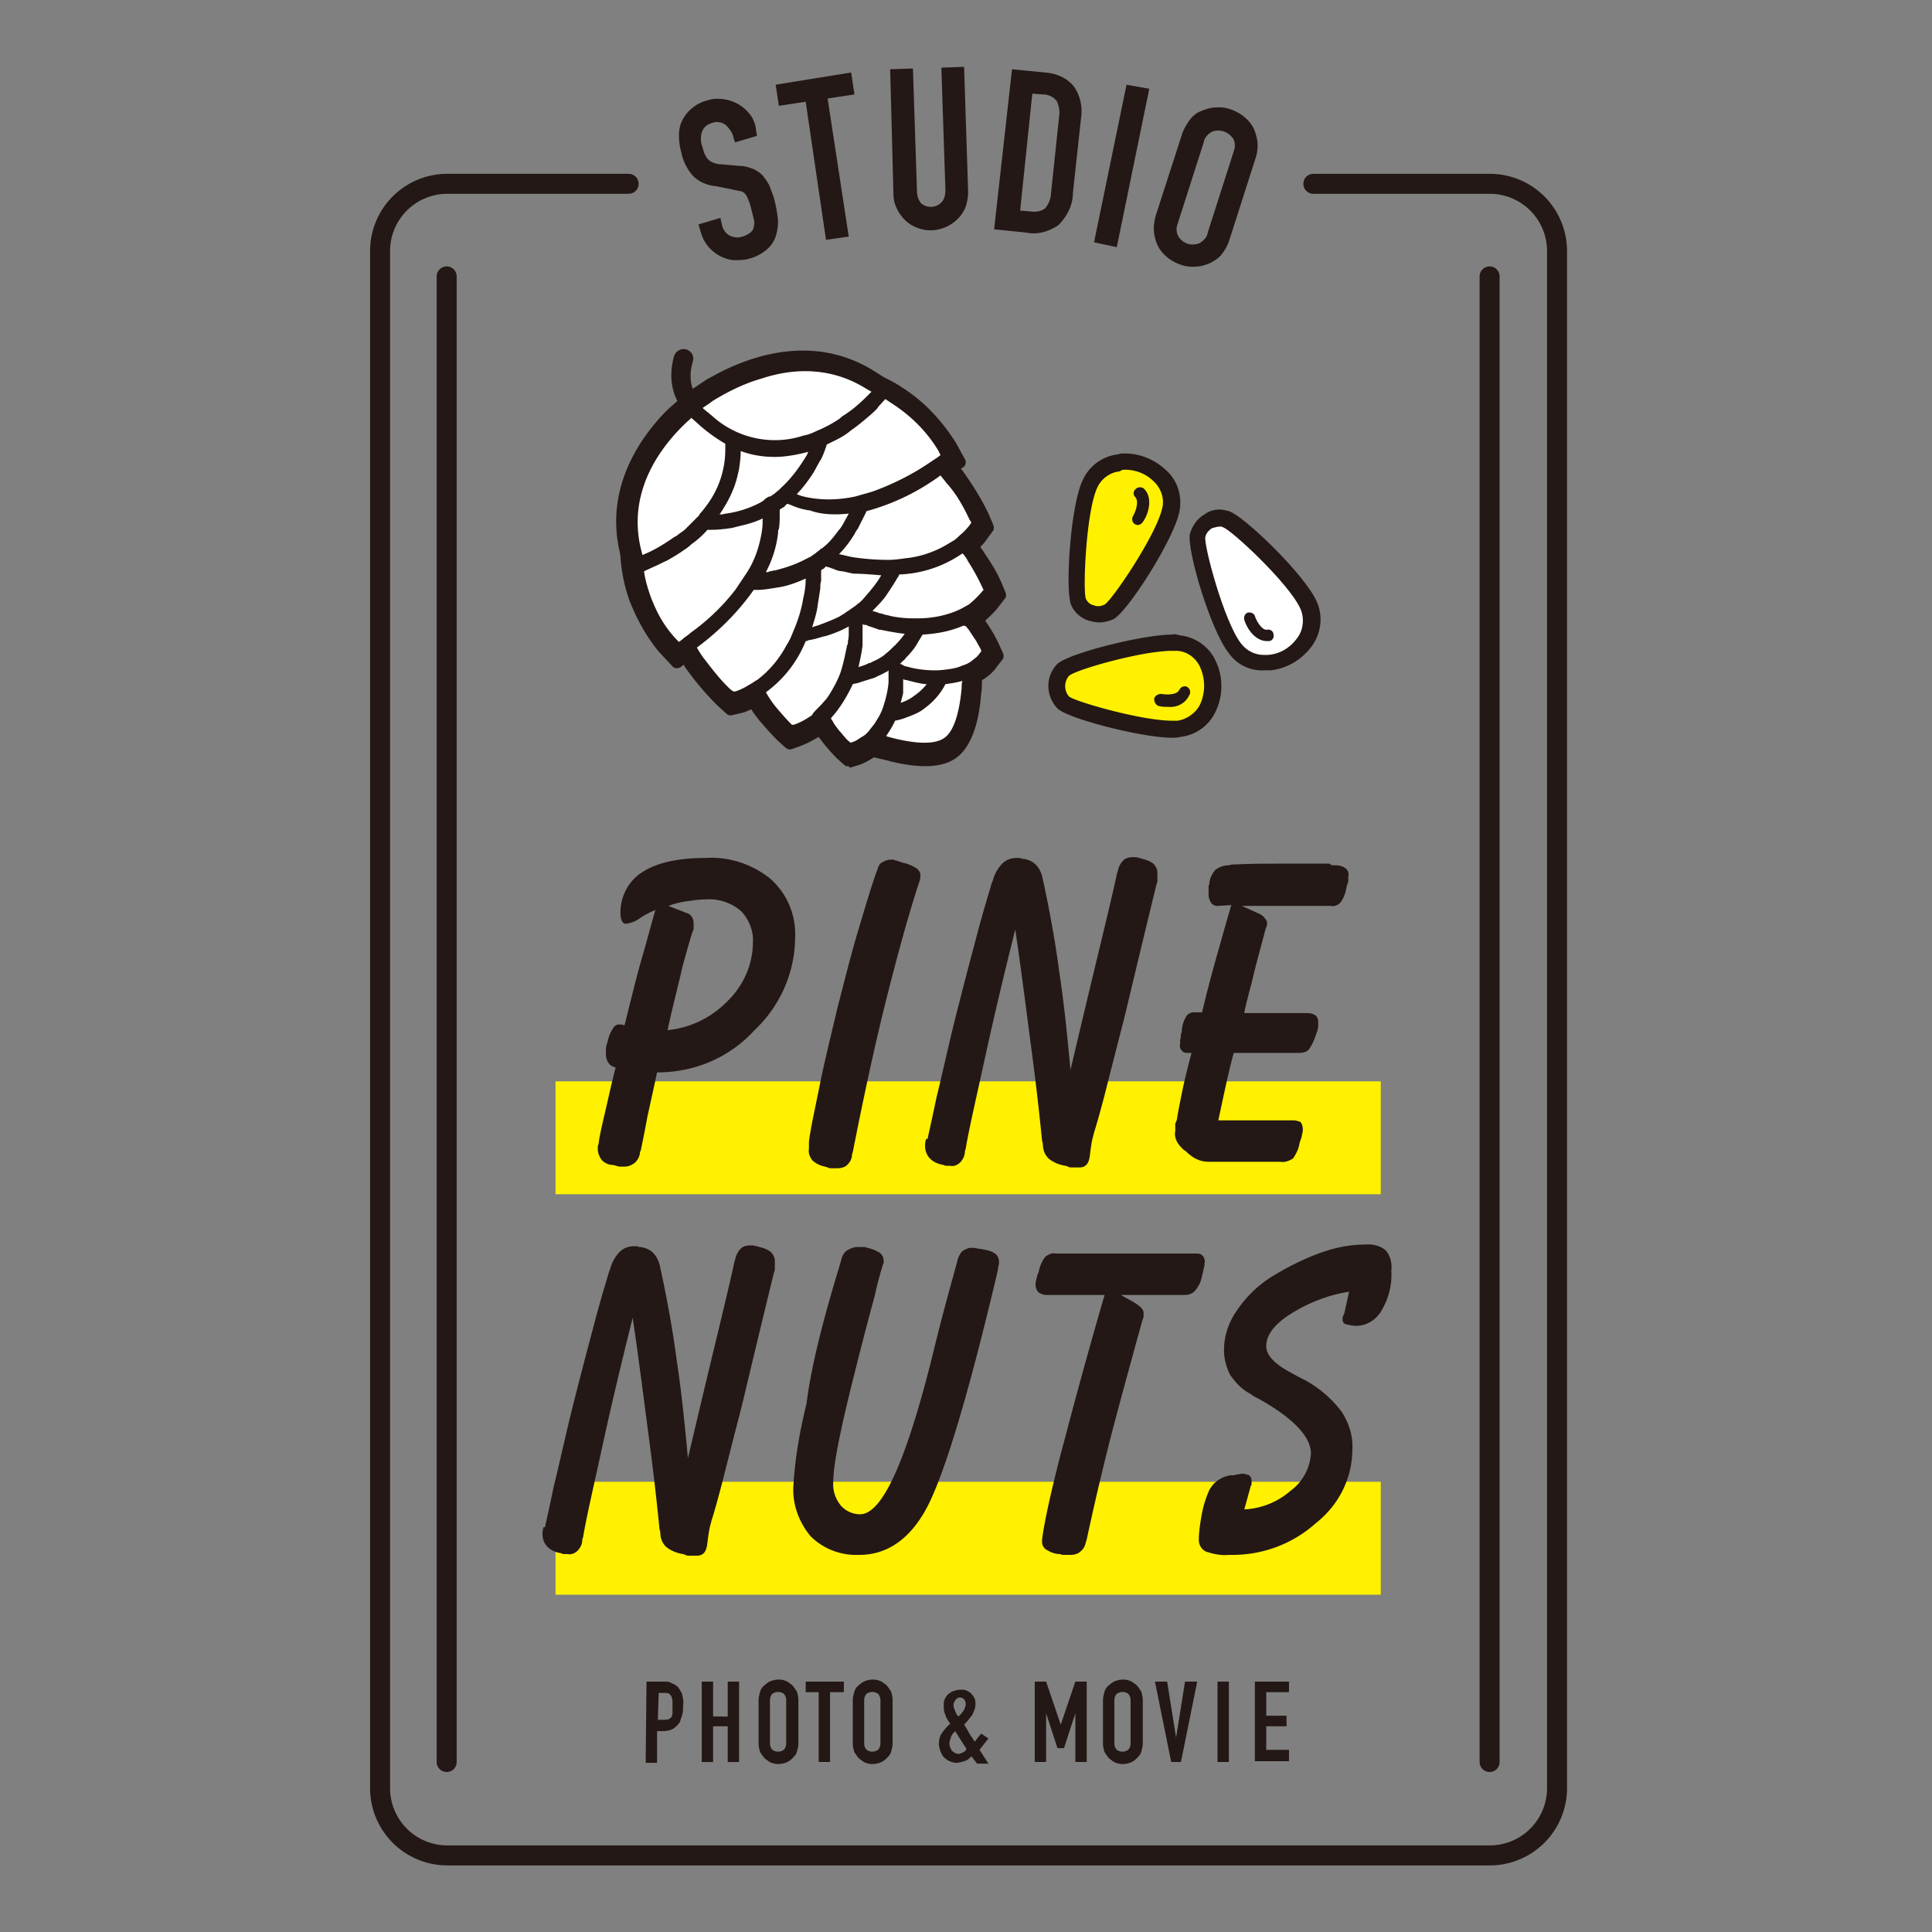 <svg width="300" height="300" fill="none" xmlns="http://www.w3.org/2000/svg"><rect width="100%" height="100%" fill="#808080" stroke="none"/><path d="M103.162 100.685l1.892 2.144 1.387-1.009c.379.63.757 1.261 1.262 1.892 1.261 1.892 2.774 3.531 4.414 5.171l1.387 1.261 1.64-.504 1.892-.757c.504.883 1.135 1.766 1.892 2.522.757 1.009 1.639 1.892 2.522 2.775l1.262 1.135 1.387-.504c1.135-.379 2.144-.883 3.027-1.514.126-.126.252-.126.252-.252.379.631.757 1.135 1.262 1.766.63.757 1.261 1.513 1.891 2.144l1.136 1.009 1.261-.505a9.52 9.52 0 002.27-1.135c.126-.126.252-.252.379-.252.756.252 1.765.505 2.9.883 4.415 1.135 7.568 1.009 9.46-.378 1.892-1.388 3.153-4.541 3.531-9.208.127-.883.127-1.765.127-2.522.252-.126.378-.252.63-.379.631-.504 1.261-1.009 1.766-1.765l.883-1.135-.631-1.388c-.504-1.009-1.009-2.018-1.766-3.027-.252-.504-.63-.883-.882-1.261.126-.126.252-.126.252-.252.883-.631 1.766-1.514 2.522-2.397l.883-1.135-.63-1.514a26.778 26.778 0 00-2.649-4.54c-.378-.505-.631-.883-1.009-1.387.504-.505 1.009-1.01 1.387-1.514l1.009-1.387-.756-1.766c-1.009-2.27-2.397-4.415-3.91-6.559-.253-.378-.505-.756-.883-1.009l1.135-.883-1.388-2.522c-2.018-3.28-4.666-6.18-7.945-8.198-.883-.63-1.892-1.135-2.901-1.514l-1.388-.883c-9.207-5.801-18.793-2.144-23.711.505-.631.378-1.262.757-1.766 1.009l-1.892 1.261c-.378.252-1.009.757-1.64 1.261l-.378.253-1.64 1.513c-4.162 4.036-9.46 11.478-7.189 21.19l.126.756c.126 2.27.505 4.54 1.388 6.685 1.135 2.9 2.648 5.423 4.54 7.82z" fill="#231815"/><path d="M131.541 118.973c-.253 0-.379-.126-.505-.252l-1.135-1.009c-.757-.757-1.387-1.514-2.018-2.27-.252-.379-.505-.631-.757-1.009-.883.504-1.766 1.009-2.775 1.387l-1.387.504a.98.98 0 01-1.009-.252l-1.261-1.135c-.883-.883-1.766-1.892-2.649-2.901-.504-.63-1.009-1.261-1.387-1.892-.379.126-.757.379-1.262.505l-1.639.378a.981.981 0 01-1.009-.252l-1.388-1.261a45.733 45.733 0 01-4.54-5.298c-.252-.378-.505-.63-.631-1.009l-.504.379c-.379.252-1.009.252-1.262-.126l-2.018-2.145c-2.018-2.396-3.531-5.17-4.666-8.072-.757-2.144-1.261-4.54-1.388-6.81l-.126-.757c-2.396-10.343 3.658-18.288 7.442-22.072l2.144-1.892c.63-.505 1.261-1.01 1.639-1.262l1.892-1.26c.505-.38 1.135-.631 1.766-1.01 5.171-2.774 15.135-6.558 24.721-.504l1.387.883c1.009.504 2.018 1.009 2.901 1.64 3.406 2.143 6.18 5.17 8.324 8.576l1.388 2.522c.252.379.126 1.01-.252 1.262l-.379.252.252.252c1.514 2.144 2.901 4.288 4.036 6.685l.757 1.766c.126.378.126.756-.126 1.009l-1.009 1.387c-.252.378-.504.63-.883 1.009.126.252.379.505.505.757 1.009 1.513 2.018 3.027 2.775 4.793l.63 1.513c.126.379.126.757-.126 1.01l-.883 1.134c-.63.883-1.387 1.514-2.144 2.27.126.127.252.379.378.505.631 1.009 1.262 2.018 1.766 3.153l.631 1.388c.126.378.126.756-.126 1.009l-.883 1.135c-.505.756-1.261 1.387-2.018 1.892-.126 0-.126.126-.253.126 0 .63 0 1.387-.126 2.144-.378 5.045-1.765 8.45-3.91 9.964-2.144 1.513-5.549 1.639-10.216.504-.757-.252-1.639-.378-2.522-.63-.757.504-1.64 1.009-2.523 1.261l-1.261.378c0-.252-.252-.252-.378-.252zm-3.91-6.811c.252 0 .504.253.63.505.379.63.757 1.135 1.135 1.639.505.757 1.136 1.388 1.766 2.018l.757.631.757-.252c.756-.252 1.387-.631 2.018-1.009.126-.126.252-.126.378-.252.252-.253.631-.253.883-.127 1.009.253 1.892.631 2.775.757 4.036 1.009 7.063.883 8.702-.252 1.64-1.135 2.775-4.162 3.154-8.577.126-.883.126-1.765.126-2.522 0-.379.126-.631.504-.883.126-.126.379-.252.505-.378.63-.379 1.135-.883 1.639-1.514l.505-.631-.379-.882c-.504-1.01-1.009-1.892-1.639-2.775-.252-.379-.631-.883-.883-1.261-.378-.379-.252-1.01.126-1.388h.126l.252-.252c.883-.63 1.64-1.388 2.271-2.144l.504-.757-.378-1.01c-.757-1.513-1.514-3.026-2.523-4.413-.378-.505-.63-.883-1.009-1.388-.378-.378-.252-1.009.126-1.261.505-.379.883-.883 1.262-1.388l.756-.882-.504-1.262c-1.009-2.27-2.27-4.288-3.784-6.306-.252-.378-.504-.757-.757-1.009-.378-.378-.252-1.009.127-1.387l.504-.379-1.009-1.766c-1.892-3.153-4.54-5.927-7.694-7.945-.883-.631-1.765-1.136-2.774-1.514l-1.64-.757c-8.703-5.55-18.036-2.018-22.703.63-.63.38-1.261.631-1.639 1.01l-1.892 1.261a9.71 9.71 0 00-1.514 1.261l-.378.379-1.514 1.513c-4.288 4.289-9.08 11.226-6.937 20.18l.127.757v.126c.126 2.145.504 4.289 1.26 6.307 1.01 2.775 2.397 5.297 4.289 7.441l1.387 1.514.631-.505c.252-.126.505-.252.757-.126.252 0 .504.252.63.505.379.63.757 1.135 1.136 1.765 1.261 1.766 2.648 3.406 4.288 4.919l1.009.883 1.135-.378c.631-.253 1.135-.379 1.766-.757.504-.252 1.009-.126 1.261.378.505.883 1.135 1.64 1.766 2.523.757 1.009 1.513 1.892 2.396 2.649l.883.756.883-.252c1.009-.378 1.892-.757 2.775-1.387l.252-.253c.126-.126.378-.252.631-.126z" fill="#231815"/><path d="M118.171 58.81c6.054-2.017 11.604-1.387 16.27 1.514l.883.505-.63.63c-1.135 1.135-2.271 2.144-3.658 3.027-.252.126-.504.379-.631.505-1.135.757-2.27 1.387-3.531 1.892-.757.378-1.388.63-2.144.757-4.919 1.64-10.469.378-14.253-3.154-.252-.126-.378-.378-.63-.504l-.757-.63.757-.505s.378-.253.883-.63c2.27-1.388 4.793-2.65 7.441-3.406zm18.667 30.523c-.126.252-.252.379-.379.63-.756 1.136-1.639 2.145-2.522 3.154l-.252.252c-.253.252-.505.379-.757.63l-1.261.884c-.253.126-.505.378-.757.504s-.378.252-.631.379c-1.009.504-2.018.883-3.027 1.26-.252.127-.504.127-.757.253-.126 0-.252.126-.378.126.378-1.26.757-2.396.883-3.657.126-.757.252-1.514.378-2.397 0-.378 0-.757.126-1.135v-1.64c.127-.126.253-.252.379-.252l.378-.378c.252.126.505.126.757.252s.505.126.631.252c.378.126.756.253 1.135.253.63.126 1.135.252 1.766.378 1.387 0 2.774.126 4.288.252zm-2.144 7.82l1.135.378c.252.127.504.127.63.253h.253c1.261.252 2.522.504 3.783.63-.378.505-.756 1.01-1.261 1.514-.126.126-.126.252-.252.252-.505.505-1.009 1.009-1.514 1.387l-.126.127a8.084 8.084 0 01-1.765 1.009c-.253.126-.379.252-.631.252-.126 0-.126.126-.252.126-.505.252-1.009.378-1.388.504.253-1.135.505-2.27.631-3.405V96.9s.126 0 .126.127c.378 0 .505 0 .631.126zm9.207 9.081a8.498 8.498 0 01-1.892 1.766c-.631.504-1.387.883-2.144 1.135l.378-1.513v-2.145c.126 0 .252.127.505.127l1.513.378c.631.126 1.135.252 1.64.252zm-12.108-26.486c-.252.504-.631 1.135-.883 1.64-.252.378-.378.63-.631.882-.756 1.01-1.513 2.018-2.522 2.775-.126.126-.126.126-.253.126l-.126.126c-.252.252-.504.379-.756.63-.253.127-.505.38-.757.505-.126.126-.252.126-.252.126-.127 0-.127.127-.253.127-1.135.63-2.396 1.135-3.657 1.513l-.883.252c-.379.126-.757.126-1.135.253-.126 0-.253 0-.379.126h-.378a16.96 16.96 0 001.892-6.054c0-.253 0-.505.126-.631.126-.757.126-1.514.126-2.396v-.631c.252-.126.378-.252.631-.378 0 0 .126 0 .126-.127l.126-.126c.126-.126.252-.252.378-.252.253.126.379.126.631.252.883.379 1.766.631 2.649.757h.126c1.639.63 3.784.757 6.054.505zm-10.469-4.036l-.126.126-.126.126c-.252.252-.631.504-.883.757-.126 0-.126.126-.252.126-.126.126-.252.252-.505.252-.252.126-.504.252-.756.504l-.126.127c-.127.126-.253.126-.379.252a16.12 16.12 0 01-5.423 1.766c-.253 0-.379.126-.631.126h-.378c.756-1.135 1.513-2.397 2.018-3.658.504-1.135.756-2.27 1.009-3.405.126-.883.252-1.892.252-2.775 2.018.757 4.162 1.009 6.306.883a24.067 24.067 0 004.162-.757c0 .126-.126.252-.126.378-1.135 1.892-2.396 3.658-4.036 5.172zm-14.63-10.217c.252-.252.504-.378.63-.63l1.009.883.126.126a25.14 25.14 0 004.163 3.027v.883a14.44 14.44 0 01-2.901 8.702c-.379.505-.757 1.01-1.135 1.388V80l-.379.378-1.766 1.766c-.252.252-.63.505-1.009.757-.252.252-.504.378-.756.504-1.262.883-2.649 1.766-4.036 2.397l-.883.378-.253-1.009c-2.144-9.081 3.28-16.018 7.19-19.676zm-5.802 26.74c-.379-1.136-.757-2.397-.883-3.532l1.64-.757c.63-.252 1.261-.63 1.892-.883.882-.505 1.765-1.009 2.648-1.64.379-.252.757-.504 1.135-.883.883-.63 1.766-1.387 2.523-2.27.883 0 1.639 0 2.522-.126.379 0 .757-.126 1.135-.126l1.514-.379c1.135-.252 2.396-.63 3.405-1.135 0 .631 0 1.262-.126 2.018-.378 2.397-1.135 4.667-2.522 6.685l-1.514 2.27c-2.018 2.649-4.414 4.92-7.063 6.811-.378.379-.883.63-1.261 1.01l-.505.378-.504-.505c-1.892-2.018-3.153-4.414-4.036-6.937zm12.991 15.134l-.379-.252c-1.513-1.387-2.774-3.027-4.036-4.667-.504-.63-.882-1.261-1.261-1.892 3.406-2.522 6.433-5.55 8.829-8.955h.505c.756 0 1.639-.126 2.396-.252h.126c.505-.126.883-.126 1.387-.252 1.262-.252 2.523-.757 3.658-1.261a12.45 12.45 0 01-.378 3.027c-.253 1.64-.757 3.279-1.388 4.793-.378.882-.63 1.64-1.135 2.396-1.135 2.144-2.648 4.036-4.666 5.55-.127 0-.127.126-.253.126-.504.378-1.009.63-1.639 1.009-.505.252-1.009.504-1.514.63h-.252zm11.856 3.91c-.757.505-1.64 1.009-2.523 1.261h-.252l-.126-.126c-.757-.756-1.514-1.639-2.27-2.522a16.011 16.011 0 01-1.64-2.397 18.204 18.204 0 006.18-7.946c.126 0 .252 0 .378-.126.883-.126 1.64-.378 2.523-.63h.126c1.261-.379 2.523-.883 3.658-1.514v1.01c0 .378 0 .756-.126 1.26 0 .253 0 .505-.126.631-.253 1.261-.505 2.523-.883 3.784-.253.883-.631 1.64-1.009 2.396-.505.883-1.009 1.892-1.766 2.649-.505.631-1.135 1.135-1.64 1.766a.984.984 0 01-.504.504zm8.072 3.153c-.379.253-.757.505-1.009.631-.252.126-.379.126-.631.252h-.126l-.126-.126s-.378-.252-.757-.757c-.252-.252-.504-.63-.883-1.009-.252-.378-.63-.756-.883-1.261-.126-.252-.252-.378-.378-.631 1.387-1.513 2.523-3.405 3.405-5.297.379-.126.757-.126 1.009-.252.757-.252 1.64-.505 2.397-.757l.757-.378c.378-.126.756-.379 1.009-.505.126 0 .252-.126.378-.252v1.892a15.925 15.925 0 01-.757 3.531c-.252.883-.63 1.64-1.135 2.397-.252.504-.631.883-1.009 1.387-.378.505-.757.883-1.261 1.135zm15.513-7.567c-.378 4.036-1.261 6.684-2.648 7.693-1.388 1.009-4.036 1.009-7.694.127-.505-.127-1.009-.253-1.387-.379.504-.757 1.009-1.513 1.387-2.396.631-.126 1.135-.252 1.766-.505 1.009-.378 2.018-.756 2.775-1.387 1.387-1.009 2.522-2.27 3.279-3.784.883-.126 1.766-.252 2.648-.504-.126.378-.126.756-.126 1.135zm.883-9.334c.252.253.379.505.631.883l.757 1.135c.252.505.504.883.756 1.388v.252c-.252.252-.378.505-.63.757-.253.252-.505.378-.757.63-.505.379-1.009.631-1.514.757-.504.252-1.009.379-1.639.505-.883.126-1.64.252-2.523.252h-.126c-1.135 0-2.396-.126-3.531-.378-.127 0-.379-.127-.505-.127s-.378-.126-.504-.126c-.127 0-.379-.126-.505-.252-.126 0-.252-.126-.378-.126.126-.126.252-.126.252-.252.252-.253.504-.379.631-.631.756-.757 1.513-1.64 2.018-2.648.252-.379.378-.631.63-1.01 2.144-.126 4.289-.504 6.307-1.387.252 0 .504.126.63.378zm2.397-6.18l.126.252-.126.127a15.324 15.324 0 01-2.018 2.018c-.127.126-.379.252-.631.378a11.19 11.19 0 01-2.144 1.009c-1.135.378-2.144.63-3.279.757-.883.126-1.766.126-2.649.126-1.261 0-2.523-.126-3.658-.379-.378-.126-.63-.126-1.009-.252-.252-.126-.63-.126-.883-.252-.252-.126-.504-.126-.756-.252h-.127c.883-.883 1.766-1.766 2.397-2.775.504-.757 1.009-1.514 1.513-2.396.126-.127.253-.379.253-.505a18.344 18.344 0 009.837-3.28c.379.38.631.758.883 1.262a33.905 33.905 0 012.271 4.162zm-2.018-10.594l.252.378-.252.378c-.379.505-.757.883-1.136 1.262-.504.378-.882.883-1.513 1.26-.126 0-.126.127-.252.127-2.144 1.387-4.541 2.27-7.063 2.523-.883.126-1.766.252-2.649.252-1.766 0-3.532-.126-5.297-.379-.883-.126-1.64-.378-2.397-.504.883-.883 1.64-1.892 2.271-2.9.252-.38.378-.758.63-1.01l1.135-2.27c.126-.126.126-.379.253-.505a34.615 34.615 0 0011.477-5.55c.252.38.631.757.883 1.136 1.513 1.64 2.649 3.657 3.658 5.802zm-4.919-10.847l.378.757-.504.378-1.136.757c-2.774 1.892-5.801 3.405-8.955 4.54l-2.648.757c-2.397.504-4.919.63-7.442.126-.63-.126-1.135-.252-1.639-.504.883-.883 1.639-1.892 2.396-3.027.505-.757.883-1.64 1.387-2.397.379-.757.631-1.513.883-2.27 1.009-.505 2.145-1.01 3.027-1.64.379-.252.631-.504 1.009-.757.883-.63 1.64-1.26 2.523-2.017.883-.757 1.387-1.262 1.387-1.388l1.135-1.261 1.136.757c2.9 1.892 5.297 4.288 7.063 7.189z" fill="#fff"/><path d="M107.45 64.739c-.252 0-.504-.126-.756-.379-.126-.126-3.658-3.279-2.018-9.08.252-.758 1.135-1.262 1.892-1.01a1.47 1.47 0 011.009 1.892c-1.136 3.784.882 5.802 1.009 5.802.63.63.756 1.513.126 2.27-.253.379-.757.63-1.262.505z" fill="#231815"/><path d="M181.991 113.045c-4.793 0-15.64-3.027-16.901-4.162-.757-.631-1.135-1.64-1.009-2.523 0-.883.378-1.765 1.009-2.396 1.261-1.135 12.108-4.162 16.901-4.162h1.135c2.018.252 3.784 1.513 4.541 3.279 1.009 2.144 1.009 4.541 0 6.559a5.228 5.228 0 01-4.541 3.279c-.504.126-.757.126-1.135.126z" fill="#FFF100"/><path d="M181.991 101.063h.883c1.513.126 2.901 1.135 3.531 2.649a7.063 7.063 0 010 5.549c-.63 1.388-2.018 2.397-3.531 2.649h-.883c-4.793 0-15.261-3.027-16.018-3.784-.757-.883-.757-2.27 0-3.153s11.225-3.91 16.018-3.91zm0-2.523c-4.541 0-16.018 2.901-17.784 4.541-1.892 1.892-1.892 4.919 0 6.937 1.766 1.64 13.243 4.541 17.784 4.541.378 0 .757 0 1.261-.127a6.868 6.868 0 005.55-4.036c1.135-2.396 1.135-5.297 0-7.693a6.869 6.869 0 00-5.55-4.036c-.504-.127-.883-.253-1.261-.127z" fill="#231815"/><path d="M181.36 109.766c-.504 0-.883 0-1.387-.126-.505-.126-.757-.631-.757-1.135.126-.505.631-.757 1.135-.757.505.126 2.397.252 2.775-.631.252-.504.757-.63 1.135-.504.505.252.631.756.505 1.135-.631 1.513-2.018 2.144-3.406 2.018z" fill="#231815"/><path d="M196.243 102.829a5.8 5.8 0 01-4.54-2.144c-2.649-3.406-6.181-15.64-5.802-17.532.252-1.009.757-1.766 1.639-2.144.505-.379 1.136-.505 1.766-.505.252 0 .631 0 .883.126 1.892.505 11.099 9.46 12.865 13.244.883 1.766.631 3.91-.505 5.55-1.261 1.891-3.405 3.152-5.675 3.405h-.631z" fill="#fff"/><path d="M189.432 81.766c.127 0 .379 0 .505.126 1.261.378 10.216 8.703 11.982 12.613.631 1.387.504 3.153-.378 4.414-1.136 1.64-2.775 2.649-4.667 2.775h-.631c-1.387 0-2.648-.631-3.531-1.766-2.649-3.405-5.802-15.261-5.55-16.522.126-.631.505-1.01 1.009-1.388.505-.126.883-.252 1.261-.252zm0-2.649c-.882 0-1.765.252-2.396.757-1.135.63-1.892 1.766-2.27 3.027-.505 2.523 3.279 15.135 6.054 18.541 1.261 1.765 3.279 2.774 5.549 2.648h.883c2.649-.252 5.045-1.766 6.559-3.91 1.387-2.018 1.639-4.666.63-6.81-1.765-4.037-11.225-13.244-13.621-14-.505-.127-1.009-.253-1.388-.253z" fill="#231815"/><path d="M196.748 99.55c-1.892 0-3.153-2.019-3.532-3.28-.126-.504.126-1.009.505-1.135.504-.126 1.009.126 1.135.505.126.504 1.009 2.27 1.892 2.144.504-.126 1.009.252 1.009.756.126.505-.253 1.01-.757 1.01h-.252z" fill="#231815"/><path d="M170.64 95.387c-.379 0-.883-.126-1.262-.252a3.123 3.123 0 01-2.018-1.766c-.756-1.766 0-14.504 1.766-18.414.883-1.892 2.523-3.027 4.541-3.28h.883c2.018 0 3.909.757 5.297 2.145 1.513 1.387 2.144 3.405 1.766 5.297-.883 4.162-7.82 14.883-9.586 15.766-.252.378-.757.504-1.387.504z" fill="#FFF100"/><path d="M174.676 72.937c1.639 0 3.279.63 4.414 1.766 1.135 1.009 1.766 2.648 1.387 4.162-.882 4.162-7.819 14.378-8.954 15.009-.253.126-.631.252-.883.252-.253 0-.505 0-.757-.126-.631-.126-1.009-.505-1.261-1.01-.505-1.134 0-13.495 1.765-17.278.631-1.388 2.018-2.397 3.532-2.523.252-.252.504-.252.757-.252zm0-2.523c-.379 0-.757 0-1.009.126a6.87 6.87 0 00-5.55 4.036c-1.892 3.91-2.775 17.154-1.766 19.424.505 1.135 1.514 2.018 2.775 2.396.505.126 1.009.252 1.64.252.757 0 1.513-.252 2.144-.504 2.27-1.261 9.333-12.36 10.216-16.649.505-2.396-.252-4.919-2.144-6.558-1.766-1.64-4.036-2.523-6.306-2.523z" fill="#231815"/><path d="M176.694 81.513a.862.862 0 01-.883-.883c0-.126 0-.252.126-.504.252-.378 1.009-2.144.378-2.9-.378-.38-.378-.884 0-1.262a.971.971 0 011.262-.126c1.513 1.387.756 3.91 0 5.045-.253.378-.505.63-.883.63z" fill="#231815"/><path d="M86.261 167.91h128.144v17.531H86.261V167.91zm0 62.18h128.144v17.532H86.261V230.09z" fill="#FFF100"/><path d="M102.027 166.523c-.504 2.396-1.009 4.666-1.513 6.936-.379 2.145-.757 3.91-1.01 5.172l-.126.252c0 .631-.378 1.261-.756 1.64-.505.378-1.01.63-1.64.63h-.504c-.253 0-.505 0-.757-.126l-.505-.126c-.63 0-1.261-.252-1.765-.757-.379-.504-.631-1.135-.631-1.766V178l.126-.378c.126-1.135.505-2.775 1.009-4.919.505-2.144 1.009-4.541 1.64-6.937-.505-.126-.883-.379-1.135-.757-.253-.378-.379-.883-.379-1.387v-.757c0-.252.126-.505.126-.757l.126-.252a5.567 5.567 0 01.757-2.018c.252-.505.63-.757 1.01-.757h.378c.126 0 .378.126.504.126 1.135-4.54 2.018-8.198 2.775-10.72.757-2.649 1.387-5.046 2.018-7.19-.883.379-1.64.757-2.397 1.262-.63.504-1.387.756-2.144.882a.694.694 0 01-.63-.378 2.377 2.377 0 01-.253-1.009c-.126-2.649 1.136-5.171 3.28-6.558 2.27-1.514 5.549-2.271 9.964-2.271 3.657-.252 7.315 1.009 10.09 3.28a11.473 11.473 0 013.784 8.954c0 5.424-2.271 10.721-6.307 14.505-3.91 4.288-9.333 6.559-15.135 6.559zm1.64-6.559c3.657-.378 6.937-2.018 9.459-4.667 2.397-2.396 3.784-5.675 3.784-8.955.126-1.765-.631-3.657-1.892-4.919a7.625 7.625 0 00-5.423-1.765c-.883 0-1.766.126-2.649.252a12.774 12.774 0 00-3.153.757l2.901 1.135c.378.126.63.378.756.63.253.379.253.757.253 1.136v.504c0 .126 0 .378-.126.505l-.127.378c-.252.757-.756 2.522-1.513 5.297-.631 2.901-1.514 6.054-2.27 9.712zm21.946 17.279c.252-2.018.883-4.793 1.639-8.576.757-3.784 1.766-7.82 2.775-12.108 1.135-4.415 2.144-8.451 3.279-12.235 1.135-3.783 2.018-6.81 2.901-9.207l.126-.378c.127-.379.379-.757.757-.883a2.437 2.437 0 011.261-.378c.253 0 .505 0 .631.126.252 0 .505.126.883.252l.378.126c.757.126 1.514.505 2.144.883.379.378.631.757.505 1.261v.379l-.126.378c-1.388 4.162-3.027 9.964-4.919 17.405-1.892 7.442-3.658 15.64-5.424 24.595l-.126.378c0 .631-.252 1.135-.756 1.64-.379.378-1.009.504-1.514.504h-.883c-.252 0-.378 0-.63-.126l-.379-.126c-.757-.126-1.513-.504-2.018-1.009-.378-.504-.63-1.135-.504-1.766v-1.135zm18.414-.378c.126-.631.631-2.775 1.387-6.433.883-3.531 1.766-7.693 2.901-12.234a823.697 823.697 0 013.28-12.612c1.009-3.91 1.892-6.685 2.396-8.451l.126-.252c.252-1.009.757-2.018 1.514-2.775.63-.63 1.387-.883 2.27-.883h.504l.253.126c.756 0 1.639.379 2.144.883.63.631 1.009 1.514 1.135 2.397l.126.504c.883 4.162 1.766 8.829 2.396 13.622.757 4.919 1.262 9.964 1.766 15.387a3164.313 3164.313 0 014.541-19.045c1.639-6.811 2.522-10.594 2.648-11.351l.127-.379c.126-.63.378-1.261.882-1.765.379-.379.883-.505 1.514-.505.252 0 .631 0 .883.126h.126l.378.126c.631.127 1.262.379 1.766.757.379.379.631.883.631 1.388v1.387s0 .126-.126.378a3540.857 3540.857 0 00-4.919 20.433c-1.135 4.414-2.144 8.324-3.027 11.856-.883 3.405-1.514 5.549-1.766 6.306l-.126.504c-.252.883-.379 1.892-.505 2.901-.126 1.388-.63 2.018-1.639 2.018h-1.135c-.253 0-.505 0-.631-.126l-.378-.126c-.883-.126-1.892-.504-2.649-1.135-.631-.631-.883-1.387-.883-2.27l-.126-.505c-.379-3.784-.883-8.45-1.64-14.126-.757-5.676-1.513-11.856-2.522-18.667-1.892 7.568-3.532 14.505-4.919 20.937-1.388 6.307-2.397 10.721-2.775 13.117l-.126.379c0 .63-.252 1.261-.757 1.766-.378.378-1.009.63-1.513.504h-.757l-.252-.126c-.757-.126-1.514-.378-2.145-1.009-.504-.505-.756-1.261-.756-1.892 0-.378 0-.631.126-1.009v-.126h.252zm62.937-42.505h.378c.631 0 1.136.127 1.64.505.378.378.505.757.378 1.261v.505c0 .252 0 .378-.126.63l-.126.379c-.126.883-.378 1.639-.883 2.396a1.64 1.64 0 01-1.639.631h-13.748l2.775 1.261c.252.126.63.378.756.631.253.252.379.504.379.756v.253c0 .126-.126.378-.252.756l-.127.505c-.63 2.396-1.387 5.045-2.018 7.82-.756 2.774-1.135 4.414-1.135 4.666h9.838c.505 0 .883.126 1.261.379.253.252.379.63.379 1.009v.63c0 .253-.126.505-.126.757l-.127.252c-.252.883-.63 1.766-1.135 2.523-.378.504-1.009.631-1.639.631h-10.09c-.505 1.765-1.136 4.54-2.018 8.702l-.379 1.766h11.604c.378 0 .883.126 1.135.252.252.252.378.757.378 1.135 0 .253 0 .505-.126.757 0 .379-.126.631-.252 1.009l-.126.379c-.126.882-.505 1.639-1.009 2.396-.631.378-1.261.631-2.018.504h-11.099c-.631 0-1.262-.126-1.766-.378-.631-.252-1.261-.757-1.766-1.261l-.378-.252c-.379-.379-.757-.757-1.009-1.262-.252-.504-.379-1.009-.252-1.639v-1.009c0-.127 0-.253.126-.379l.126-.378c.126-.883.378-2.144.757-4.036.378-1.892.882-3.91 1.513-6.306h-.757c-.252 0-.63-.127-.756-.379a.98.98 0 01-.253-1.009v-.504c0-.253.126-.505.126-1.009l.127-.379c0-.757.252-1.639.63-2.27.252-.505.757-.757 1.261-.757h1.262a209.58 209.58 0 012.27-8.702c.757-2.649 1.513-5.424 2.27-7.946l-2.144.126c-.378 0-.757-.126-1.009-.505a2.434 2.434 0 01-.378-1.261v-1.387l.126-.253c0-.756.378-1.513.883-2.144a3.426 3.426 0 012.144-.757l.504-.126h.505c2.27-.126 4.667-.126 7.189-.126h7.442c.252.252.504.252.504.252zM84.622 237.153c.126-.63.63-2.775 1.387-6.432.883-3.532 1.766-7.694 2.901-12.234a825.683 825.683 0 013.28-12.613c1.008-3.91 1.891-6.685 2.396-8.451l.126-.252c.252-1.009.757-2.018 1.513-2.775.63-.63 1.388-.882 2.27-.882H99l.252.126c.757 0 1.64.378 2.144.883.631.63 1.009 1.513 1.136 2.396l.126.504c.883 4.163 1.765 8.829 2.396 13.622.757 4.919 1.261 9.964 1.766 15.387a3178.915 3178.915 0 014.54-19.045c1.64-6.81 2.523-10.594 2.649-11.351l.126-.378c.126-.631.379-1.262.883-1.766.378-.378.883-.505 1.514-.505.252 0 .63 0 .882.127h.127l.378.126c.631.126 1.261.378 1.766.756.378.379.63.883.63 1.388v1.387s0 .126-.126.379a3602.64 3602.64 0 00-4.919 20.432c-1.135 4.414-2.144 8.324-3.027 11.856-.883 3.405-1.513 5.549-1.765 6.306l-.127.505c-.252.883-.378 1.892-.504 2.901-.126 1.387-.631 2.018-1.64 2.018h-1.135c-.252 0-.504 0-.631-.127l-.378-.126c-.883-.126-1.892-.504-2.649-1.135-.63-.63-.882-1.387-.882-2.27l-.127-.505c-.378-3.783-.882-8.45-1.639-14.126-.757-5.675-1.514-11.856-2.523-18.666-1.892 7.567-3.531 14.504-4.919 20.937-1.387 6.306-2.396 10.72-2.774 13.117l-.126.378c0 .631-.253 1.261-.757 1.766-.379.378-1.01.63-1.514.504h-.757l-.252-.126c-.757-.126-1.513-.378-2.144-1.009-.504-.504-.757-1.261-.757-1.892 0-.378 0-.63.126-1.009v-.126h.253zm45.783-40.739l.253-.882c.126-.505.378-1.009.883-1.388.504-.252 1.009-.504 1.513-.504h1.261l.379.126a5.94 5.94 0 011.892.757c.378.252.63.756.63 1.261v.252c0 .126-.126.252-.126.378l-.126.379c0 .126-.504 1.513-1.135 4.414a536.595 536.595 0 00-2.901 11.099l-.505 2.018c-2.018 8.072-3.027 13.244-3.027 15.64-.126 1.387.253 2.649 1.136 3.784a4.025 4.025 0 003.027 1.387c3.405 0 7.063-8.072 11.099-24.09 1.513-6.306 2.901-11.225 3.91-14.883l.126-.504c.126-.505.378-1.009.756-1.388.379-.252.883-.504 1.262-.504h.504c.253 0 .505.126.757.126l.757.126c.63.126 1.261.252 1.766.631.378.252.63.756.63 1.261 0 .252 0 .504-.126.757v.126l-.126.757c-4.667 19.801-8.451 32.036-11.099 36.828-2.649 4.793-6.18 7.063-10.343 7.063-2.774.127-5.549-.882-7.567-2.9-1.892-2.271-2.901-5.172-2.649-8.073.253-4.162 1.009-8.45 2.018-12.486.757-6.054 2.649-13.243 5.171-21.568zm43.64 4.667c.252.126.631.378 1.135.631 1.64.883 2.397 1.513 2.397 2.144v.631l-.253.756c-2.018 7.316-3.783 13.748-5.171 19.171a424.486 424.486 0 00-3.405 14.631l-.126.378c-.126.631-.379 1.136-.883 1.514-.379.378-1.009.504-1.514.504h-1.261l-.378-.126c-.757 0-1.388-.252-2.018-.63-.505-.253-.757-.757-.757-1.262v-.378l.126-.883c.504-3.153 1.64-8.198 3.405-14.757 1.766-6.684 3.784-14.126 6.181-22.324h-8.955c-.505 0-.883-.126-1.262-.378-.378-.379-.504-.757-.504-1.262 0-.378.126-.882.252-1.261 0-.126 0-.252.126-.378l.126-.379a5.266 5.266 0 011.009-2.27c.505-.378 1.009-.63 1.64-.504h21.946c.378 0 .631.126.883.378.252.378.378.757.252 1.135 0 .252 0 .505-.126.757 0 .252-.126.504-.126.757l-.126.378c-.126.883-.505 1.64-1.009 2.27-.379.505-1.009.757-1.64.757h-9.964zm34.685 2.901l.757-3.405c-3.28.504-6.433 1.765-9.208 3.531-2.522 1.64-3.657 3.279-3.657 4.919 0 1.387 1.261 2.775 3.91 4.162.882.505 1.639.883 2.144 1.135 2.27 1.262 4.162 2.901 5.675 4.919 1.136 1.766 1.766 3.784 1.64 5.802 0 4.541-2.144 8.703-5.676 11.478-3.657 3.279-8.45 5.045-13.495 4.918-1.135.127-2.397-.126-3.532-.504-.63-.252-1.135-1.009-1.135-1.766 0-1.387.252-2.901.505-4.288.252-1.261.63-2.396 1.135-3.532.378-.63.757-1.135 1.387-1.513.505-.379 1.135-.631 1.892-.757h.378c.127 0 .379 0 .505-.126.505 0 .757-.126.883-.126.378 0 .757.126 1.135.252.252.252.378.505.378.883v.378c0 .126 0 .253-.126.379l-1.009 3.657a11.736 11.736 0 007.189-2.9 7.741 7.741 0 003.154-5.802c0-2.523-2.649-5.424-8.072-8.451-.505-.252-1.009-.504-1.262-.757-1.261-.63-2.27-1.639-3.153-2.9a8.192 8.192 0 01-1.009-3.91c0-2.271.757-4.415 2.018-6.181a17.853 17.853 0 015.928-5.549 40.305 40.305 0 017.063-3.405c2.144-.757 4.415-1.262 6.811-1.262 1.135-.126 2.396.126 3.279.883.757.883 1.009 2.018.883 3.153a10.742 10.742 0 01-1.513 6.18c-.757 1.388-2.271 2.397-3.91 2.397-.505 0-1.135-.126-1.64-.252-.378-.126-.504-.379-.504-.757v-.378c.126-.127.126-.253.252-.505zm-108.343 57.135h2.649c.505 0 .883 0 1.261.252.379.126.757.379 1.009.631.253.378.505.757.631 1.135.126.631.252 1.135.126 1.766 0 .504 0 1.009-.126 1.387l-.378 1.135a3.842 3.842 0 01-1.009 1.009 3.484 3.484 0 01-1.64.379h-.883v4.919h-1.766l.126-12.613zm1.766 5.928h.883c.252 0 .631 0 .883-.126.126-.126.378-.252.378-.379.126-.252.126-.378.126-.63v-1.766c0-.252-.126-.504-.126-.631a1.74 1.74 0 00-.378-.504c-.252-.126-.505-.126-.757-.126h-.883l-.126 4.162zm6.811-5.928h1.766v5.423H113v-5.423h1.766v12.487H113v-5.55h-2.27v5.55h-1.766v-12.487zm8.829 2.901c0-.505.126-.883.252-1.387.126-.379.378-.757.757-1.009.252-.253.63-.505 1.009-.631.757-.252 1.513-.252 2.144 0 .378.126.631.378 1.009.631.252.252.504.63.757 1.009.126.378.252.882.252 1.387v6.685c0 .504-.126.883-.252 1.387-.126.378-.379.631-.757 1.009a2.75 2.75 0 01-1.009.631c-.757.252-1.514.252-2.144 0-.379-.126-.631-.379-1.009-.631-.252-.252-.505-.631-.757-1.009-.126-.378-.252-.883-.252-1.387v-6.685zm1.766 6.685c0 .378.126.756.378 1.009a1.517 1.517 0 001.766 0c.252-.253.378-.631.378-1.009v-6.685c0-.378-.126-.757-.378-1.009a1.517 1.517 0 00-1.766 0c-.252.252-.378.631-.378 1.009v6.685zm7.567-7.946h-2.018v-1.64h5.928v1.64h-2.144v10.847h-1.766v-10.847zm5.297 1.261c0-.505.127-.883.253-1.387.126-.379.378-.757.756-1.009a2.745 2.745 0 011.009-.631c.757-.252 1.514-.252 2.145 0 .378.126.63.378 1.009.631.252.252.504.63.756 1.009.126.378.253.882.253 1.387v6.685c0 .504-.127.883-.253 1.387-.126.378-.378.631-.756 1.009a2.758 2.758 0 01-1.009.631c-.757.252-1.514.252-2.145 0-.378-.126-.63-.379-1.009-.631-.252-.252-.504-.631-.756-1.009-.126-.378-.253-.883-.253-1.387v-6.685zm1.766 6.685c0 .378.126.756.379 1.009a1.515 1.515 0 001.765 0c.253-.253.379-.631.379-1.009v-6.685c0-.378-.126-.757-.379-1.009a1.515 1.515 0 00-1.765 0c-.253.252-.379.631-.379 1.009v6.685zm16.649 2.018c-.379.378-.631.63-1.135.756-.379.127-.883.253-1.262.253-.378 0-.63-.126-1.009-.253a3.829 3.829 0 01-.882-.63c-.253-.252-.379-.631-.505-.883-.126-.378-.252-.757-.252-1.135 0-.631.126-1.261.504-1.766.379-.504.757-1.009 1.262-1.387-.253-.379-.631-.883-.757-1.388-.252-.504-.252-1.009-.252-1.513 0-.379 0-.631.126-.883s.252-.505.504-.757.505-.378.757-.504c.378-.127.757-.253 1.135-.253s.757 0 1.009.126c.252.127.505.253.757.505s.378.504.504.757c.126.252.126.63.126.883 0 .63-.252 1.135-.504 1.639-.378.505-.757 1.009-1.261 1.514.252.378.504.757.756 1.261.253.505.631.883.883 1.387l1.009-1.261 1.135.757-1.387 1.766 1.387 2.144h-1.765l-.883-1.135zm-3.406-2.018c0 .378.127.756.379 1.135.252.252.63.504 1.009.504.252 0 .504-.126.757-.252a.984.984 0 00.504-.504l-1.766-2.775c-.252.252-.504.504-.63.883-.126.378-.253.63-.253 1.009zm.631-5.928c0 .252.126.63.252.883.126.378.253.63.505.882l.378-.378c.126-.126.252-.252.379-.504.126-.127.252-.379.252-.505.126-.252.126-.378.126-.631a.962.962 0 00-.252-.63c-.253-.379-.883-.379-1.135-.126l-.127.126c-.252.252-.378.63-.378.883zm12.613-3.658h1.765l2.271 6.685 2.27-6.685h1.766v12.487h-1.766v-7.568l-1.766 5.423h-1.009l-1.766-5.423v7.568h-1.765v-12.487zm10.594 2.901c0-.505.126-.883.253-1.387.126-.379.378-.757.756-1.009a2.745 2.745 0 011.009-.631c.757-.252 1.514-.252 2.144 0 .379.126.631.378 1.009.631.253.252.505.63.757 1.009.126.378.252.882.252 1.387v6.685c0 .504-.126.883-.252 1.387-.126.378-.378.631-.757 1.009-.252.252-.63.505-1.009.631-.756.252-1.513.252-2.144 0-.378-.126-.63-.379-1.009-.631-.252-.252-.504-.631-.756-1.009-.127-.378-.253-.883-.253-1.387v-6.685zm1.766 6.685c0 .378.126.756.378 1.009a1.517 1.517 0 001.766 0c.252-.253.379-.631.379-1.009v-6.685c0-.378-.127-.757-.379-1.009a1.517 1.517 0 00-1.766 0c-.252.252-.378.631-.378 1.009v6.685zm10.342 2.901h-1.513l-2.523-12.487h1.892l1.388 8.703 1.387-8.703h1.892l-2.523 12.487zm5.676-12.487h1.766v12.487h-1.766v-12.487zm5.802 0h5.297v1.64h-3.531v3.657h3.153v1.64h-3.153v3.658h3.531v1.765h-5.297v-12.36z" fill="#231815"/><path d="M69.36 42.919v230.685M231.306 42.919v230.685" stroke="#231815" stroke-width="3.105" stroke-miterlimit="10" stroke-linecap="round"/><path d="M117.54 21.1l-3.405 1.008-.252-.757c-.126-.756-.631-1.387-1.135-1.892a2.204 2.204 0 00-2.144-.378c-.379.126-.757.252-1.136.63-.252.253-.378.505-.504.884-.126.378-.126.756-.126 1.135 0 .378.126.756.252 1.135.126.504.252.883.378 1.135.127.252.253.505.505.757s.504.378.757.504c.378.126.756.253 1.261.253l2.901.252c.757 0 1.513.252 2.144.504.504.253 1.135.63 1.513 1.135.379.505.757 1.01 1.009 1.64.253.757.631 1.514.757 2.27.253 1.01.379 1.892.505 2.901 0 .883-.126 1.766-.379 2.523-.252.757-.756 1.513-1.387 2.018-.757.63-1.64 1.135-2.649 1.387-.756.252-1.639.252-2.522.252-2.397-.252-4.415-2.018-5.045-4.288l-.379-1.261 3.406-1.01.252 1.136c.126.63.505 1.135 1.009 1.514.631.378 1.387.504 2.144.252.505-.126.883-.379 1.261-.63.253-.253.505-.505.505-.884a2.152 2.152 0 000-1.261l-.378-1.514c-.127-.504-.253-1.009-.505-1.513-.126-.378-.252-.63-.504-.883-.253-.252-.505-.378-.757-.378-.379-.126-.757-.126-1.135-.252l-2.523-.505c-1.387-.126-2.648-.63-3.657-1.64-.883-1.009-1.514-2.27-1.766-3.531a9.575 9.575 0 01-.379-2.649c0-.883.126-1.64.505-2.396a5.586 5.586 0 011.513-1.892c.757-.63 1.514-1.01 2.523-1.261.757-.253 1.64-.253 2.522-.127.757.127 1.514.379 2.145.757.63.379 1.261.883 1.639 1.388.505.504.757 1.135 1.009 1.891l.252 1.64zm7.568-5.298l-4.162.63-.505-3.279 11.73-1.892.505 3.406-4.163.63 3.28 21.442-3.532.504-3.153-21.441zm25.225 14c0 .757-.126 1.513-.378 2.27-.505 1.387-1.64 2.523-3.027 3.153-1.388.63-3.027.757-4.541.126-1.387-.504-2.522-1.64-3.153-3.027-.378-.756-.504-1.513-.504-2.27l-.505-19.297 3.532-.126.63 19.045a3.1 3.1 0 00.631 1.892c.883.756 2.27.756 3.153-.127.505-.504.631-1.26.631-2.017l-.631-18.92 3.532-.126.63 19.424zm6.811-19.045l5.171.504c1.766.126 3.406.883 4.415 2.144 1.009 1.388 1.387 3.154 1.135 4.92l-1.261 11.603c0 1.892-.883 3.658-2.271 5.045-1.513 1.009-3.279 1.514-5.045 1.135l-4.919-.504 2.775-24.847zm1.261 21.946l1.64.126c.757.126 1.64 0 2.27-.505.505-.63.883-1.513.883-2.27l1.261-11.982c.127-.757 0-1.64-.378-2.396-.504-.63-1.261-1.01-2.144-1.01l-1.64-.125-1.892 18.162zm16.523-19.55l3.531.63-5.045 24.595-3.531-.756 5.045-24.469zm8.576 7.82c.253-.883.757-1.64 1.262-2.396.504-.631 1.135-1.136 1.892-1.388.63-.252 1.387-.504 2.144-.504 1.513-.126 2.901.378 4.162 1.261.631.505 1.135 1.009 1.513 1.64.379.63.631 1.513.757 2.27.126.883 0 1.892-.252 2.648l-4.036 12.613c-.252.883-.757 1.766-1.261 2.397-.505.63-1.136 1.009-1.892 1.387-.631.252-1.388.504-2.144.504-1.514.127-2.901-.378-4.163-1.26-.63-.505-1.135-1.01-1.513-1.64-.378-.631-.631-1.388-.757-2.27-.126-.884 0-1.893.252-2.776l4.036-12.486zm-.63 13.748c-.252.63-.252 1.387.126 2.018.757 1.135 2.018 1.513 3.279 1.009.631-.379 1.135-.883 1.261-1.64l4.037-12.612c.252-.631.252-1.388-.127-2.018-.756-1.01-2.018-1.514-3.279-1.01-.631.379-1.135.883-1.261 1.64l-4.036 12.613z" fill="#231815"/><path d="M97.613 28.54H69.487a10.443 10.443 0 00-10.469 10.47v238.63a10.443 10.443 0 0010.469 10.468h161.819a10.443 10.443 0 0010.469-10.468V39.009a10.443 10.443 0 00-10.469-10.468h-27.369" stroke="#231815" stroke-width="3.105" stroke-miterlimit="10" stroke-linecap="round"/></svg>